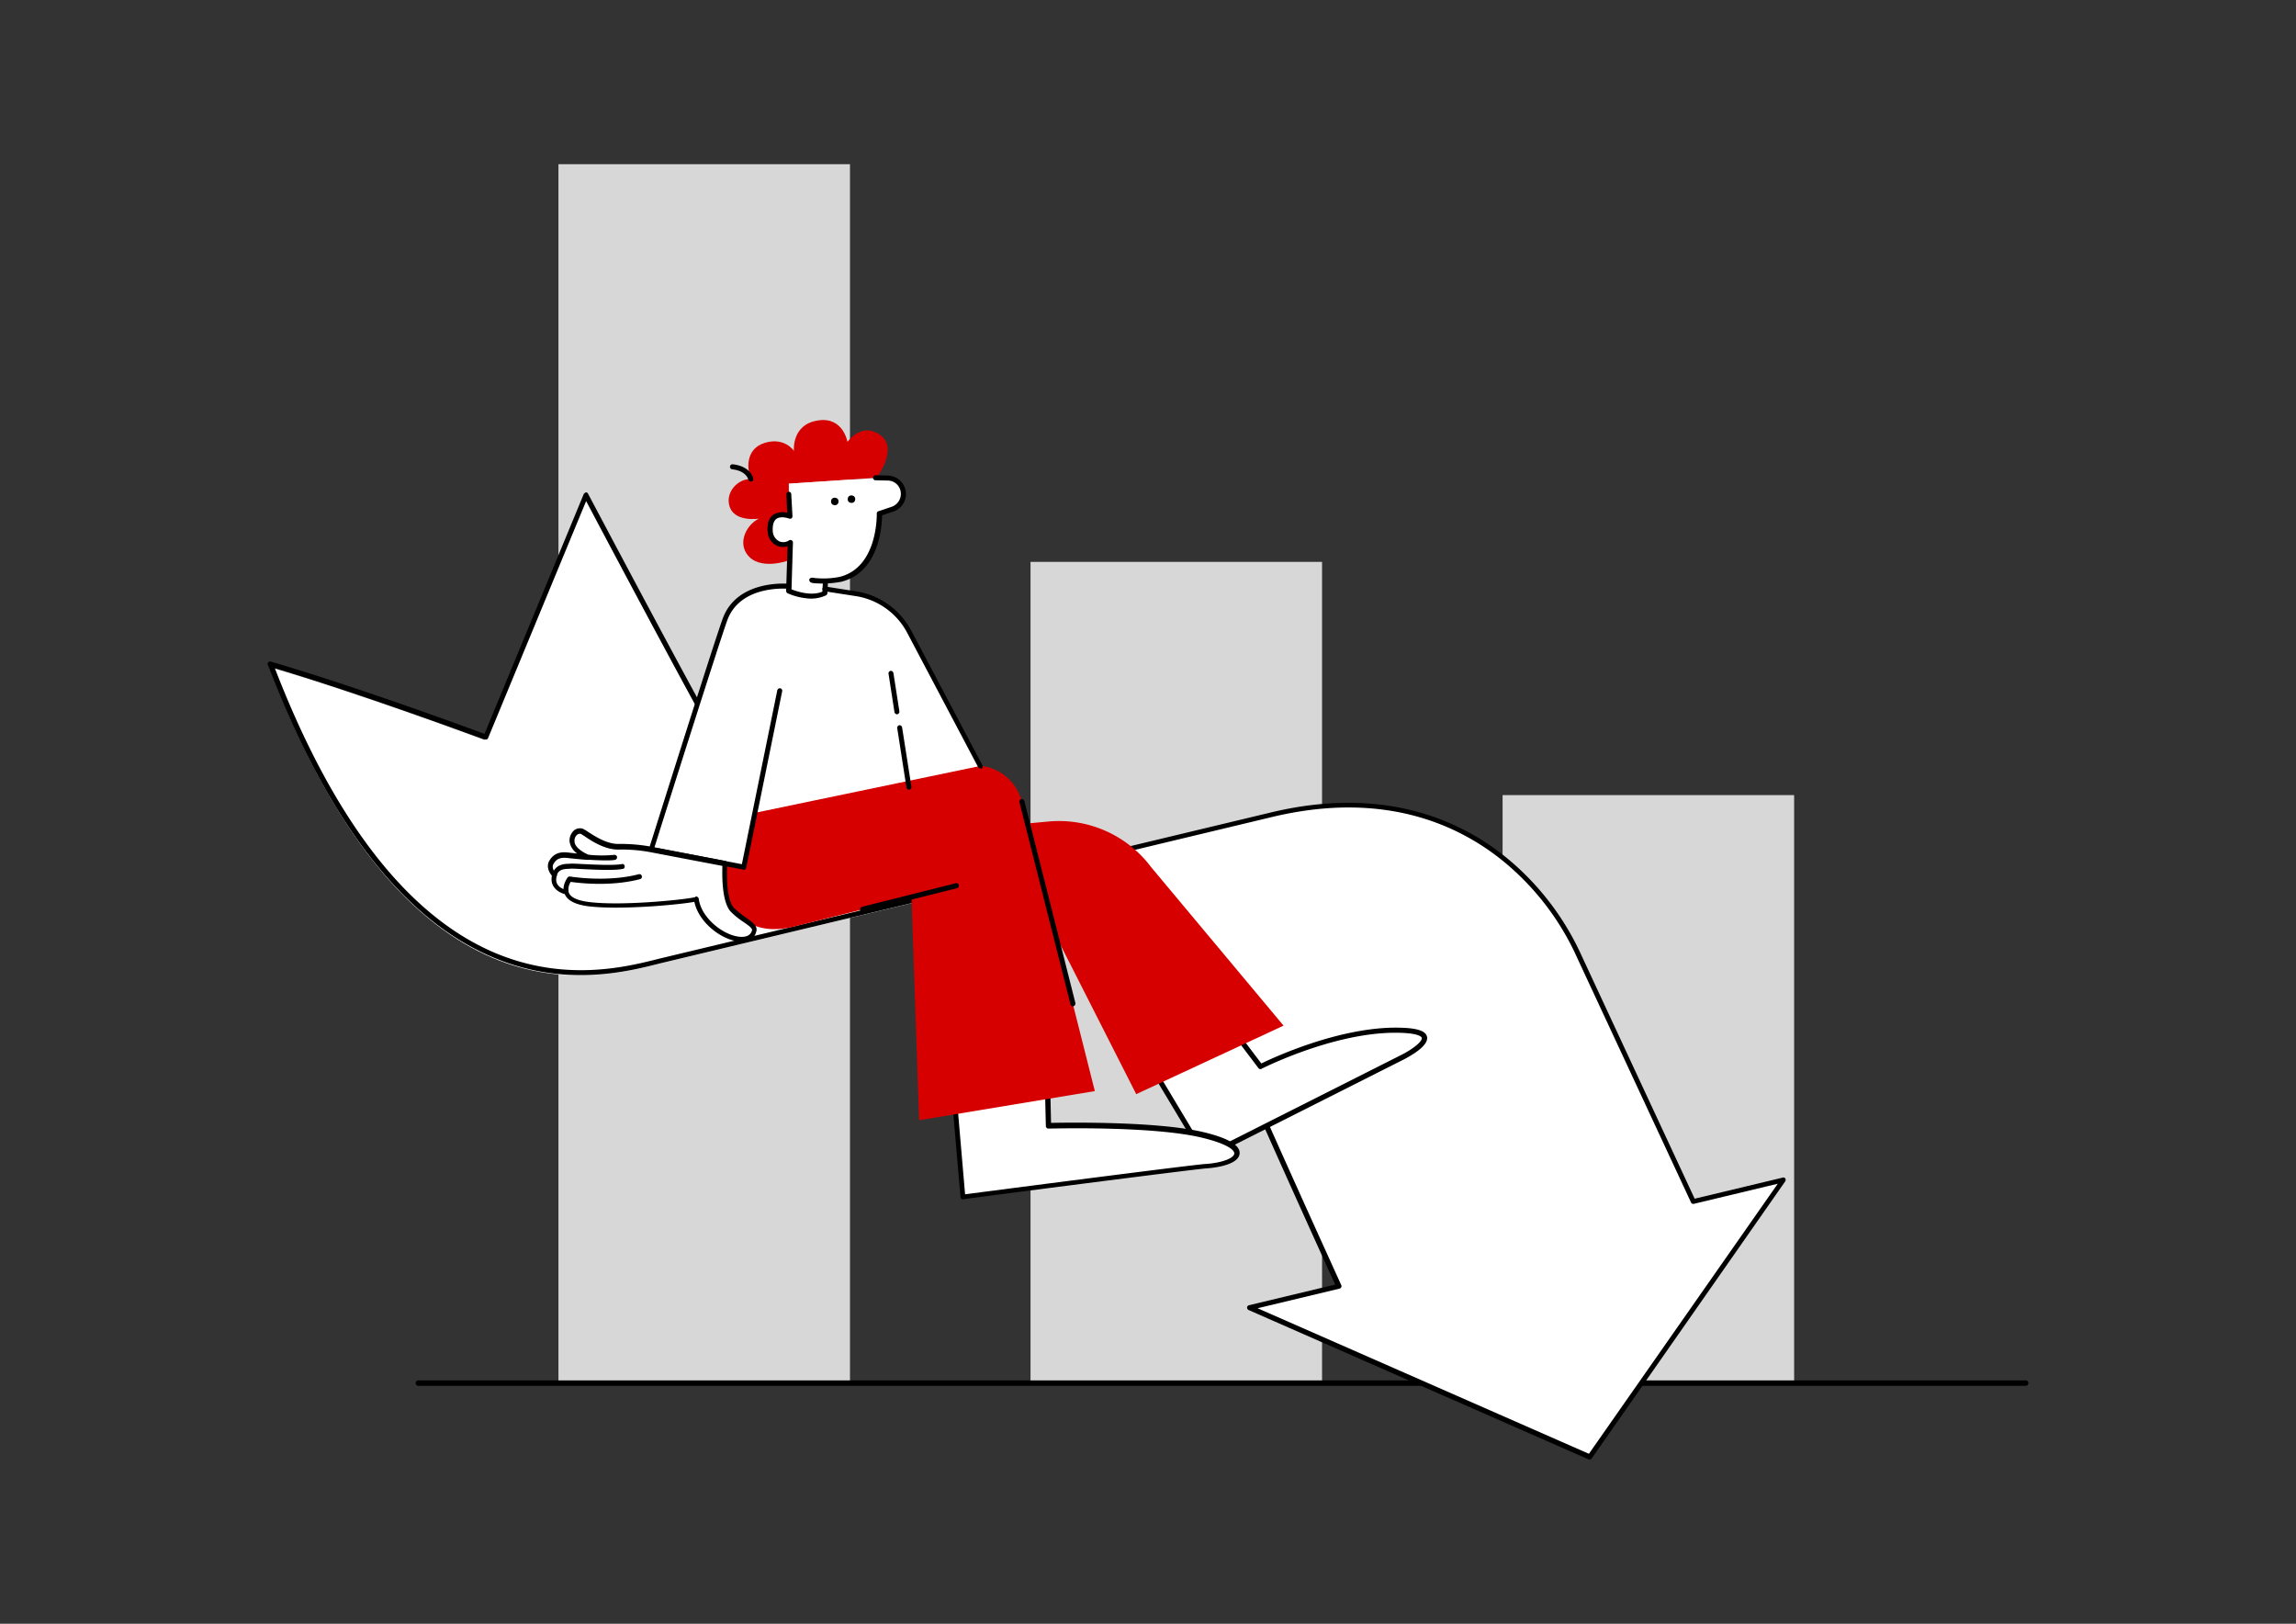 <?xml version="1.0" encoding="UTF-8" standalone="no"?>
<svg
   viewBox="0 0 841.9 595.3"
   version="1.1"
   id="svg6023"
   sodipodi:docname="1.svg"
   inkscape:version="1.1 (c68e22c387, 2021-05-23)"
   xmlns:inkscape="http://www.inkscape.org/namespaces/inkscape"
   xmlns:sodipodi="http://sodipodi.sourceforge.net/DTD/sodipodi-0.dtd"
   xmlns="http://www.w3.org/2000/svg"
   xmlns:svg="http://www.w3.org/2000/svg">
  <rect x="0" y="0" width="841.9" height="595.3" fill="#333333" stroke="none"/>
  <defs
     id="defs6027" />
  <sodipodi:namedview
     id="namedview6025"
     pagecolor="#ffffff"
     bordercolor="#000000"
     borderopacity="0.25"
     inkscape:showpageshadow="2"
     inkscape:pageopacity="0.0"
     inkscape:pagecheckerboard="0"
     inkscape:deskcolor="#d1d1d1"
     showgrid="false"
     inkscape:zoom="0.70300691"
     inkscape:cx="201.27825"
     inkscape:cy="390.46558"
     inkscape:window-width="1920"
     inkscape:window-height="991"
     inkscape:window-x="-9"
     inkscape:window-y="-9"
     inkscape:window-maximized="1"
     inkscape:current-layer="svg6023"
     inkscape:pageshadow="2" />
  <rect
     x="-311.672"
     y="60.199"
     width="106.9"
     height="447.3"
     fill="#d7d7d7"
     id="rect5946"
     transform="scale(-1,1)" />
  <rect
     x="-484.772"
     y="205.999"
     width="106.9"
     height="301.5"
     fill="#d7d7d7"
     id="rect5948"
     transform="scale(-1,1)" />
  <rect
     x="-657.872"
     y="291.499"
     width="106.9"
     height="216"
     fill="#d7d7d7"
     id="rect5950"
     transform="scale(-1,1)" />
  <path
     d="m 742.67,508.079 h -190.8 a 1,1 0 0 1 0,-2 h 190.9 a 0.94,0.94 0 0 1 1,1 1,1 0 0 1 -1.1,1 z"
     id="path5952" />
  <path
     d="m 531.67,508.079 h -378.27 a 1,1 0 0 1 0,-2 h 378.4 a 0.94,0.94 0 0 1 1,1 1,1 0 0 1 -1.13,1 z"
     id="path5954" />
  <path
     d="m 380.03,320.168 -135.788,32.528 c -21.784,5.218 -93.063,29.306 -145.618,-108.224 33.168,9.68 78.998,26.763 78.998,26.763 l 36.757,-88.703 c 0,0 45.175,85.56 53.188,98.232 10.475,16.257 30.454,59.05 112.464,39.405 z"
     fill="#ffffff"
     id="path6811"
     style="stroke:none;stroke-opacity:1" />
  <path
     d="m 214.667,180.63 a 1.1,1.1 0 0 0 -0.633,0.532 l -36.375,87.892 c -6.346,-2.367 -47.914,-17.623 -78.324,-26.482 a 1,1 0 0 0 -0.972,0.233 0.88,0.88 0 0 0 -0.145,0.981 c 21.644,56.698 49.119,92.667 81.591,106.781 26.582,11.638 49.82,5.793 62.234,2.624 l 138.589,-33.199 a 0.92,0.92 0 1 0 -0.429,-1.789 c -76.447,18.313 -98.755,-18.236 -109.405,-35.777 -0.748,-1.147 -1.408,-2.316 -2.024,-3.299 -7.92,-12.499 -52.69,-97.313 -53.167,-98.145 a 0.79,0.79 0 0 0 -0.871,-0.46 z m -36.328,90.493 a 0.85,0.85 0 0 0 0.633,-0.532 l 35.956,-86.897 c 6.431,12.208 45.047,85.025 52.312,96.55 0.618,0.993 1.258,2.074 2.006,3.221 9.545,15.719 28.2,46.119 84.632,41.136 l -112.215,26.881 c -12.241,3.117 -35.05,8.777 -61.068,-2.523 -31.654,-13.836 -58.514,-48.822 -79.854,-104.081 32.551,9.683 76.667,26.087 77.177,26.243 a 1,1 0 0 0 0.422,0.002 z"
     id="path22492"
     style="stroke:none;stroke-width:2.4;stroke-dasharray:none" />
  <path
     d="m 653.899,432.507 -33.065,7.921 -41.675,-89.71 c 0,0 -28.694,-72.305 -112.95,-52.121 -63.99,15.329 -104.035,25.014 -104.035,25.014 0,0 54.494,-17.795 87.773,55.839 11.414,27.086 41.002,92.051 41.002,92.051 l -32.753,7.846 124.668,54.764 70.996,-101.636"
     fill="#ffffff"
     id="path6817" />
  <path
     d="m 363.738,322.239 c -1.079,0.259 -1.778,0.518 -1.866,0.539 a 0.91,0.91 0 0 0 -0.593,1.088 1,1 0 0 0 1.109,0.68 l 3.316,-0.794 a 61.7,61.7 0 0 1 27.668,1.146 c 16.007,4.32 38.661,17.372 55.634,55.003 10.525,24.965 36.756,82.651 40.578,91.052 l -31.645,7.581 a 0.89,0.89 0 0 0 -0.658,0.816 1,1 0 0 0 0.505,0.907 l 124.668,54.764 a 1,1 0 0 0 1.157,-0.277 l 70.996,-101.636 a 1.05,1.05 0 0 0 0.039,-1.038 0.82,0.82 0 0 0 -0.935,-0.342 L 621.397,439.47 579.979,350.45 A 99.63,99.63 0 0 0 554.894,316.561 C 538.588,302.277 509.853,287.36 466.091,297.844 L 365.925,321.839 a 19.05,19.05 0 0 0 -2.187,0.4 z m 14.043,-1.472 88.642,-21.234 c 43.11,-10.327 71.144,4.192 87.21,18.246 a 97,97 0 0 1 24.663,33.331 l 41.775,89.737 a 0.89,0.89 0 0 0 1.065,0.496 l 30.74,-7.364 -69.251,99.007 -121.483,-53.357 30.021,-7.191 a 0.83,0.83 0 0 0 0.633,-0.532 0.7,0.7 0 0 0 0.015,-0.754 c -0.27,-0.696 -29.744,-65.184 -41.014,-92.058 -17.342,-38.396 -40.529,-51.701 -56.938,-56.11 a 72.35,72.35 0 0 0 -16.078,-2.215 z"
     id="path6808" />
  <g
     id="g6710"
     transform="rotate(6.072,498.518,-508.839)">
    <path
       d="m 394.28,190.17 0.46,-0.09 c 0,0 8.2,-13.27 -2.21,-16.59 -6.09,-2 -9.77,4.61 -9.77,4.61 0,0 -2.49,-8.94 -11.34,-6.73 -9.86,2.4 -7.83,12.07 -7.83,12.07 0,0 -4,-4.79 -11,-1.75 -7,3.04 -5.35,10.69 -3.5,13.73 -4.43,0.19 -8.21,4.89 -7.28,9.31 1.29,6.45 9,5.44 11.61,4.79 -4.06,2.59 -6.64,8.94 -3.14,13.18 5.17,6.27 16,0.74 16,0.74 l -0.37,-3.5 -2.85,-24.33 z"
       fill="#94cfcb"
       id="path5964"
       style="fill:#d70000;fill-opacity:1" />
    <path
       d="m 405.06,194.32 a 5.84,5.84 0 0 0 -6.27,-4.61 l -4.42,0.37 -0.09,0.18 v -0.09 l -31.28,5.44 0.46,4.15 -0.09,-0.28 0.37,2.58 0.65,5.25 c -1.29,-0.27 -7.93,-1.38 -6.27,6.64 a 4.73,4.73 0 0 0 7.46,3 l 0.37,2.86 v 0 l 0.19,0.18 c 0.46,6.27 1.1,14.66 1.1,14.66 0,0 7.93,2.76 13.18,-0.56 -0.09,-2 -0.27,-4.24 -0.27,-4.24 l -0.1,-0.27 a 49.2,49.2 0 0 0 5.63,-1.2 c 14.56,-5.35 11.7,-25.53 11.7,-25.53 l 4.61,-2.12 a 6,6 0 0 0 3.07,-6.41 z"
       fill="#ffffff"
       id="path5966" />
    <path
       d="m 519.16,395.88 21.84,28.94 68.2,-44 c 0,0 18.71,-12.17 -4.7,-9.31 -23.13,2.8 -46.91,18.49 -46.91,18.49 l -10.32,-11 z"
       fill="#ffffff"
       id="path5968" />
    <path
       d="m 541,425.74 a 0.84,0.84 0 0 1 -0.74,-0.37 l -21.84,-28.94 a 1,1 0 0 1 -0.18,-0.74 1,1 0 0 1 0.46,-0.64 l 28.2,-17 a 0.85,0.85 0 0 1 1.1,0.19 l 9.77,10.41 c 4,-2.49 25.72,-15.58 46.64,-18.16 7.92,-0.92 11.89,-0.36 12.72,1.94 1.2,3.23 -5.35,7.74 -7.38,9.12 l -68.2,44 a 1.32,1.32 0 0 1 -0.55,0.19 z m -20.55,-29.68 20.73,27.47 67.47,-43.53 c 3.59,-2.31 7.09,-5.63 6.63,-6.92 -0.09,-0.27 -1.19,-1.84 -10.69,-0.73 -22.67,2.76 -46.26,18.06 -46.54,18.25 a 0.89,0.89 0 0 1 -1.2,-0.19 L 547.08,380 Z"
       id="path5970" />
    <path
       d="m 446.53,410.16 7.56,38.84 c 0,0 82.58,-19.82 87.37,-20.65 12.44,-2.12 17.24,-8.66 -1.93,-11.24 -19.17,-2.58 -57,2.58 -57,2.58 L 480,399.47 Z"
       fill="#ffffff"
       id="path5972" />
    <path
       d="m 454.09,449.79 a 0.72,0.72 0 0 1 -0.46,-0.18 0.78,0.78 0 0 1 -0.37,-0.64 l -7.56,-38.81 a 0.85,0.85 0 0 1 0.65,-1 l 33.36,-10.69 a 0.71,0.71 0 0 1 0.74,0.09 1.06,1.06 0 0 1 0.46,0.65 l 2.49,19.26 c 5.9,-0.74 39,-4.79 56.31,-2.49 8.94,1.2 13.55,3.32 13.64,6.36 0.09,3.5 -6,5.71 -11.7,6.73 -4.7,0.83 -86.45,20.37 -87.28,20.64 -0.19,0.08 -0.19,0.08 -0.28,0.08 z m -6.45,-39 7.19,37.05 c 9.58,-2.3 81.93,-19.63 86.45,-20.37 6.36,-1.1 10.13,-3.32 10.13,-4.88 0,-1.39 -3.22,-3.32 -12,-4.52 -18.8,-2.58 -56.4,2.58 -56.77,2.58 a 0.77,0.77 0 0 1 -0.64,-0.18 0.93,0.93 0 0 1 -0.37,-0.65 l -2.49,-19.08 z"
       id="path5974" />
    <path
       d="M 346.07,322.61 438.15,292 a 17.44,17.44 0 0 1 22.12,10.51 l 37.87,102.67 -62.94,17.43 -11.43,-81 -41,15 c -19.73,7.55 -28.48,-6.91 -32.17,-18.9 z"
       fill="#94cfcb"
       id="path5976"
       style="fill:#d70000;fill-opacity:1" />
    <path
       d="m 457.5,311.37 13.36,-2.68 a 42.21,42.21 0 0 1 39.08,12.63 l 54.47,52.68 -51.06,30.69 -35.48,-54.66 z"
       fill="#94cfcb"
       id="path5978"
       style="fill:#d70000;fill-opacity:1" />
    <path
       d="M 443.77,291.09 412.71,244.92 A 26.45,26.45 0 0 0 391.79,233 l -11.52,-0.56 H 367 v 0.65 c -1.2,0 -18.25,0.55 -21.85,14.47 -2.21,8.66 -18,86.82 -18,86.82 l 34.47,2.85 1.94,-20.36 z"
       fill="#ffffff"
       id="path5980" />
    <path
       d="m 361.56,338.09 v 0 L 327,335.24 a 1,1 0 0 1 -0.65,-0.37 1,1 0 0 1 -0.18,-0.74 c 0.18,-0.74 15.76,-78.25 18,-86.91 C 348,232.29 366.81,232.1 367,232.1 a 0.93,0.93 0 0 1 0,1.85 c -0.19,0 -17.61,0.18 -21.11,13.73 -2,8 -15.94,76.59 -17.79,85.8 l 32.54,2.68 6.17,-64.79 a 1,1 0 0 1 1,-0.83 0.91,0.91 0 0 1 0.82,1 l -6.26,65.71 a 0.83,0.83 0 0 1 -0.81,0.84 z"
       id="path5982" />
    <path
       d="m 297.78,353.12 c 0,0 -5.25,-0.37 -5.07,-4.8 a 2.64,2.64 0 0 1 0.09,-0.83 v -0.09 c 0,0 -2.76,-2 -1.56,-4.61 1.2,-2.61 3,-3.31 6.36,-3.13 1.29,0 4.14,0 6.82,-0.09 l -0.28,-0.09 c -1.2,-0.37 -5.62,-2 -6.08,-4.89 -0.56,-3.32 1.93,-4.52 3.22,-4.24 1.29,0.28 8.21,5 14,4.24 a 58.91,58.91 0 0 1 11.89,-0.28 l 27.56,2.31 c 0,0 0.46,13.36 4.61,16.68 4.15,3.32 9.21,4.42 8.66,6.82 -1.84,7.83 -20,1.29 -22.49,-9.49 -2,1.1 -26.17,6.26 -39.08,6 -5.43,-0.09 -7.74,-1.57 -8.47,-3.32 z"
       fill="#ffffff"
       id="path5984" />
    <path
       d="m 362.48,364.45 v 0 c -6.64,0 -15.39,-5.53 -17.7,-12.72 -5.25,1.57 -26.54,5.9 -38.43,5.72 -4.88,-0.1 -7.92,-1.29 -9.12,-3.51 -2.21,-0.36 -5.53,-1.84 -5.44,-5.71 v -0.55 c -1.11,-1 -2.49,-3.14 -1.47,-5.35 1.56,-3.41 4.42,-3.78 7.18,-3.68 h 2.68 a 6.59,6.59 0 0 1 -3.23,-4 5,5 0 0 1 1.2,-4.33 3.45,3.45 0 0 1 3.13,-0.92 17.73,17.73 0 0 1 1.85,0.83 c 2.67,1.38 7.55,3.87 11.79,3.32 A 61.22,61.22 0 0 1 327,333.3 l 27.46,2.3 a 0.92,0.92 0 0 1 0.83,0.93 c 0.09,3.59 1.11,13.45 4.24,15.94 a 38.73,38.73 0 0 0 4.61,2.95 c 2.58,1.47 4.88,2.67 4.33,4.88 -0.37,2.7 -2.67,4.15 -5.99,4.15 z m -17.14,-14.74 a 0.58,0.58 0 0 1 0.37,0.09 1,1 0 0 1 0.55,0.64 c 1.57,6.73 10.14,12.26 16.22,12.26 v 0 c 1.75,0 4,-0.46 4.42,-2.76 0.19,-0.83 -1.56,-1.76 -3.41,-2.77 a 27.41,27.41 0 0 1 -4.88,-3.13 c -3.87,-3 -4.79,-13.46 -5,-16.5 l -26.72,-2.21 a 57,57 0 0 0 -11.71,0.27 c -4.88,0.65 -10.14,-2 -12.9,-3.5 l -1.48,-0.74 a 1.55,1.55 0 0 0 -1.38,0.47 2.77,2.77 0 0 0 -0.64,2.67 c 0.27,1.84 3.13,3.41 5.52,4.15 l 0.28,0.09 a 0.85,0.85 0 0 1 0.65,1 1,1 0 0 1 -0.93,0.83 c -2.67,0.09 -5.52,0.09 -6.91,0.09 -3,-0.09 -4.51,0.56 -5.43,2.68 -0.83,1.84 1.29,3.41 1.29,3.41 a 0.86,0.86 0 0 1 0.36,0.92 2.58,2.58 0 0 0 -0.09,0.83 c -0.09,3.5 4.06,3.87 4.24,3.87 a 0.8,0.8 0 0 1 0.74,0.55 l 0.09,0.19 c 0.74,1.75 3.41,2.67 7.65,2.76 12.9,0.28 37,-5.07 38.62,-5.9 a 0.5,0.5 0 0 1 0.48,-0.26 z"
       id="path5986" />
    <path
       d="m 323.77,344.73 c -11.8,4.42 -25.34,3.59 -25.34,3.59 0,0 -1.48,2.4 -0.74,4.61"
       fill="#ffffff"
       id="path5988" />
    <path
       d="m 297.69,353.76 a 1.11,1.11 0 0 1 -0.92,-0.64 c -0.83,-2.59 0.83,-5.26 0.83,-5.35 a 1.08,1.08 0 0 1 0.83,-0.46 c 0.09,0 13.54,0.83 25,-3.5 a 0.933,0.933 0 0 1 0.65,1.75 c -10.6,4 -22.4,3.78 -25.16,3.68 a 4.83,4.83 0 0 0 -0.46,3.32 1,1 0 0 1 -0.56,1.2 z"
       id="path5990" />
    <path
       d="m 313.91,338.55 c -1.38,0.56 -5.35,0.83 -9.12,1"
       fill="#ffffff"
       id="path5992" />
    <path
       d="m 304.79,340.49 a 0.93,0.93 0 0 1 -0.93,-0.92 0.87,0.87 0 0 1 0.93,-0.92 45.29,45.29 0 0 0 8.84,-0.93 1,1 0 0 1 1.2,0.56 1,1 0 0 1 -0.55,1.2 c -1.66,0.55 -6,0.82 -9.49,1 z"
       id="path5994" />
    <path
       d="m 373.72,236.71 a 22.29,22.29 0 0 1 -6.91,-1.1 1,1 0 0 1 -0.64,-0.83 c 0,0 -0.74,-10 -1.2,-16.32 a 5.33,5.33 0 0 1 -4,0.19 6,6 0 0 1 -3.78,-4.42 c -0.65,-3 -0.19,-5.26 1.29,-6.64 a 6.33,6.33 0 0 1 5.07,-1.29 l -1,-6.64 a 0.89,0.89 0 1 1 1.75,-0.27 l 1.29,7.92 a 0.91,0.91 0 0 1 -0.27,0.83 0.94,0.94 0 0 1 -0.83,0.19 c 0,0 -3.14,-0.83 -4.7,0.64 -0.92,0.92 -1.2,2.58 -0.74,4.89 a 4.39,4.39 0 0 0 2.67,3.13 3.78,3.78 0 0 0 3.6,-0.74 0.86,0.86 0 0 1 0.92,-0.09 0.9,0.9 0 0 1 0.55,0.74 c 0.37,5.25 1.11,14.65 1.29,17.14 1.75,0.46 7.38,1.84 11.34,-0.37 l -0.19,-3.68 a 1,1 0 0 1 0.83,-1 1.1,1.1 0 0 1 1,0.83 c 0,0 0.18,2.21 0.27,4.24 a 1,1 0 0 1 -0.46,0.83 12.93,12.93 0 0 1 -7.15,1.82 z"
       id="path5996" />
    <path
       d="m 376.21,230.91 a 4.19,4.19 0 0 1 -1.2,-0.1 1.08,1.08 0 0 1 -0.83,-1 c 0,-0.46 0.56,-0.83 1,-0.83 a 30.14,30.14 0 0 0 10,-1.38 c 13.64,-5 11.06,-24.33 11.06,-24.52 a 0.82,0.82 0 0 1 0.56,-0.92 l 4.61,-2.12 a 5,5 0 0 0 2.76,-5.53 4.83,4.83 0 0 0 -5.25,-3.87 l -4.43,0.37 a 0.924,0.924 0 1 1 -0.18,-1.84 l 4.42,-0.37 a 6.91,6.91 0 0 1 7.28,5.34 6.8,6.8 0 0 1 -3.78,7.56 l -4,1.84 c 0.37,3.69 1.2,20.93 -12.35,25.81 a 37.42,37.42 0 0 1 -9.67,1.56 z"
       id="path5998" />
    <circle
       cx="380.45"
       cy="200.31"
       r="1.38"
       id="circle6000" />
    <circle
       cx="386.44"
       cy="198.83"
       r="1.38"
       id="circle6002" />
    <path
       d="m 443.77,292 a 1.12,1.12 0 0 1 -0.74,-0.37 L 412,245.47 A 25.78,25.78 0 0 0 391.7,234 l -11.52,-0.55 a 0.881,0.881 0 0 1 0.09,-1.76 l 11.52,0.56 a 27.77,27.77 0 0 1 21.66,12.35 l 31.06,46.17 a 0.91,0.91 0 0 1 -0.28,1.29 0.78,0.78 0 0 0 -0.46,-0.06 z"
       id="path6004" />
    <path
       d="m 418.61,302.52 a 1.1,1.1 0 0 1 -0.92,-0.65 L 412,280.49 a 1,1 0 0 1 0.65,-1.11 1,1 0 0 1 1.1,0.65 l 5.72,21.38 a 1,1 0 0 1 -0.65,1.11 z"
       id="path6006" />
    <path
       d="m 411.33,275.51 a 1.12,1.12 0 0 1 -0.93,-0.64 L 406.72,261 a 0.94,0.94 0 0 1 0.64,-1.1 1,1 0 0 1 1.11,0.64 l 3.69,13.83 a 1,1 0 0 1 -0.65,1.1 z"
       id="path6008" />
    <line
       x1="486.72"
       y1="374.22"
       x2="460.27"
       y2="302.52"
       fill="none"
       id="line6010" />
    <path
       d="m 486.72,375.14 a 0.88,0.88 0 0 1 -0.83,-0.64 l -26.45,-71.71 a 0.94,0.94 0 0 1 0.55,-1.19 1,1 0 0 1 1.2,0.55 l 26.45,71.7 a 1,1 0 0 1 -0.56,1.2 c -0.08,0.09 -0.18,0.09 -0.36,0.09 z"
       id="path6012" />
    <line
       x1="406.35"
       y1="347.95"
       x2="439.62"
       y2="335.79"
       fill="none"
       id="line6014" />
    <path
       d="m 406.35,348.88 a 0.89,0.89 0 0 1 -0.83,-0.65 1,1 0 0 1 0.55,-1.2 l 33.37,-12.26 a 0.94,0.94 0 0 1 0.64,1.76 l -33.36,12.25 a 0.67,0.67 0 0 1 -0.37,0.1 z"
       id="path6016" />
    <path
       d="m 292.8,347.86 h -0.18 a 0.86,0.86 0 0 1 -0.64,-1.1 c 0.92,-3.41 4,-3.87 5.71,-4.06 l 0.37,-0.09 c 0.55,-0.09 1.84,-0.19 3.68,-0.28 4.52,-0.27 12,-0.64 15.12,-1.56 a 0.82,0.82 0 0 1 1.11,0.64 0.83,0.83 0 0 1 -0.65,1.11 c -3.32,1 -10.69,1.38 -15.58,1.66 -1.65,0.09 -3.13,0.18 -3.5,0.27 l -0.46,0.09 c -2,0.28 -3.69,0.65 -4.15,2.68 0,0.37 -0.36,0.64 -0.83,0.64 z"
       id="path6018" />
    <path
       d="m 349,196.35 a 1.13,1.13 0 0 1 -0.92,-0.65 c -0.09,-0.18 -1.1,-3.13 -6.36,-3.13 a 0.93,0.93 0 0 1 0,-1.85 c 6.73,0 8.11,4.24 8.11,4.43 a 0.81,0.81 0 0 1 -0.64,1.1 c 0.02,0.1 -0.07,0.1 -0.19,0.1 z"
       id="path6020" />
  </g>
</svg>
